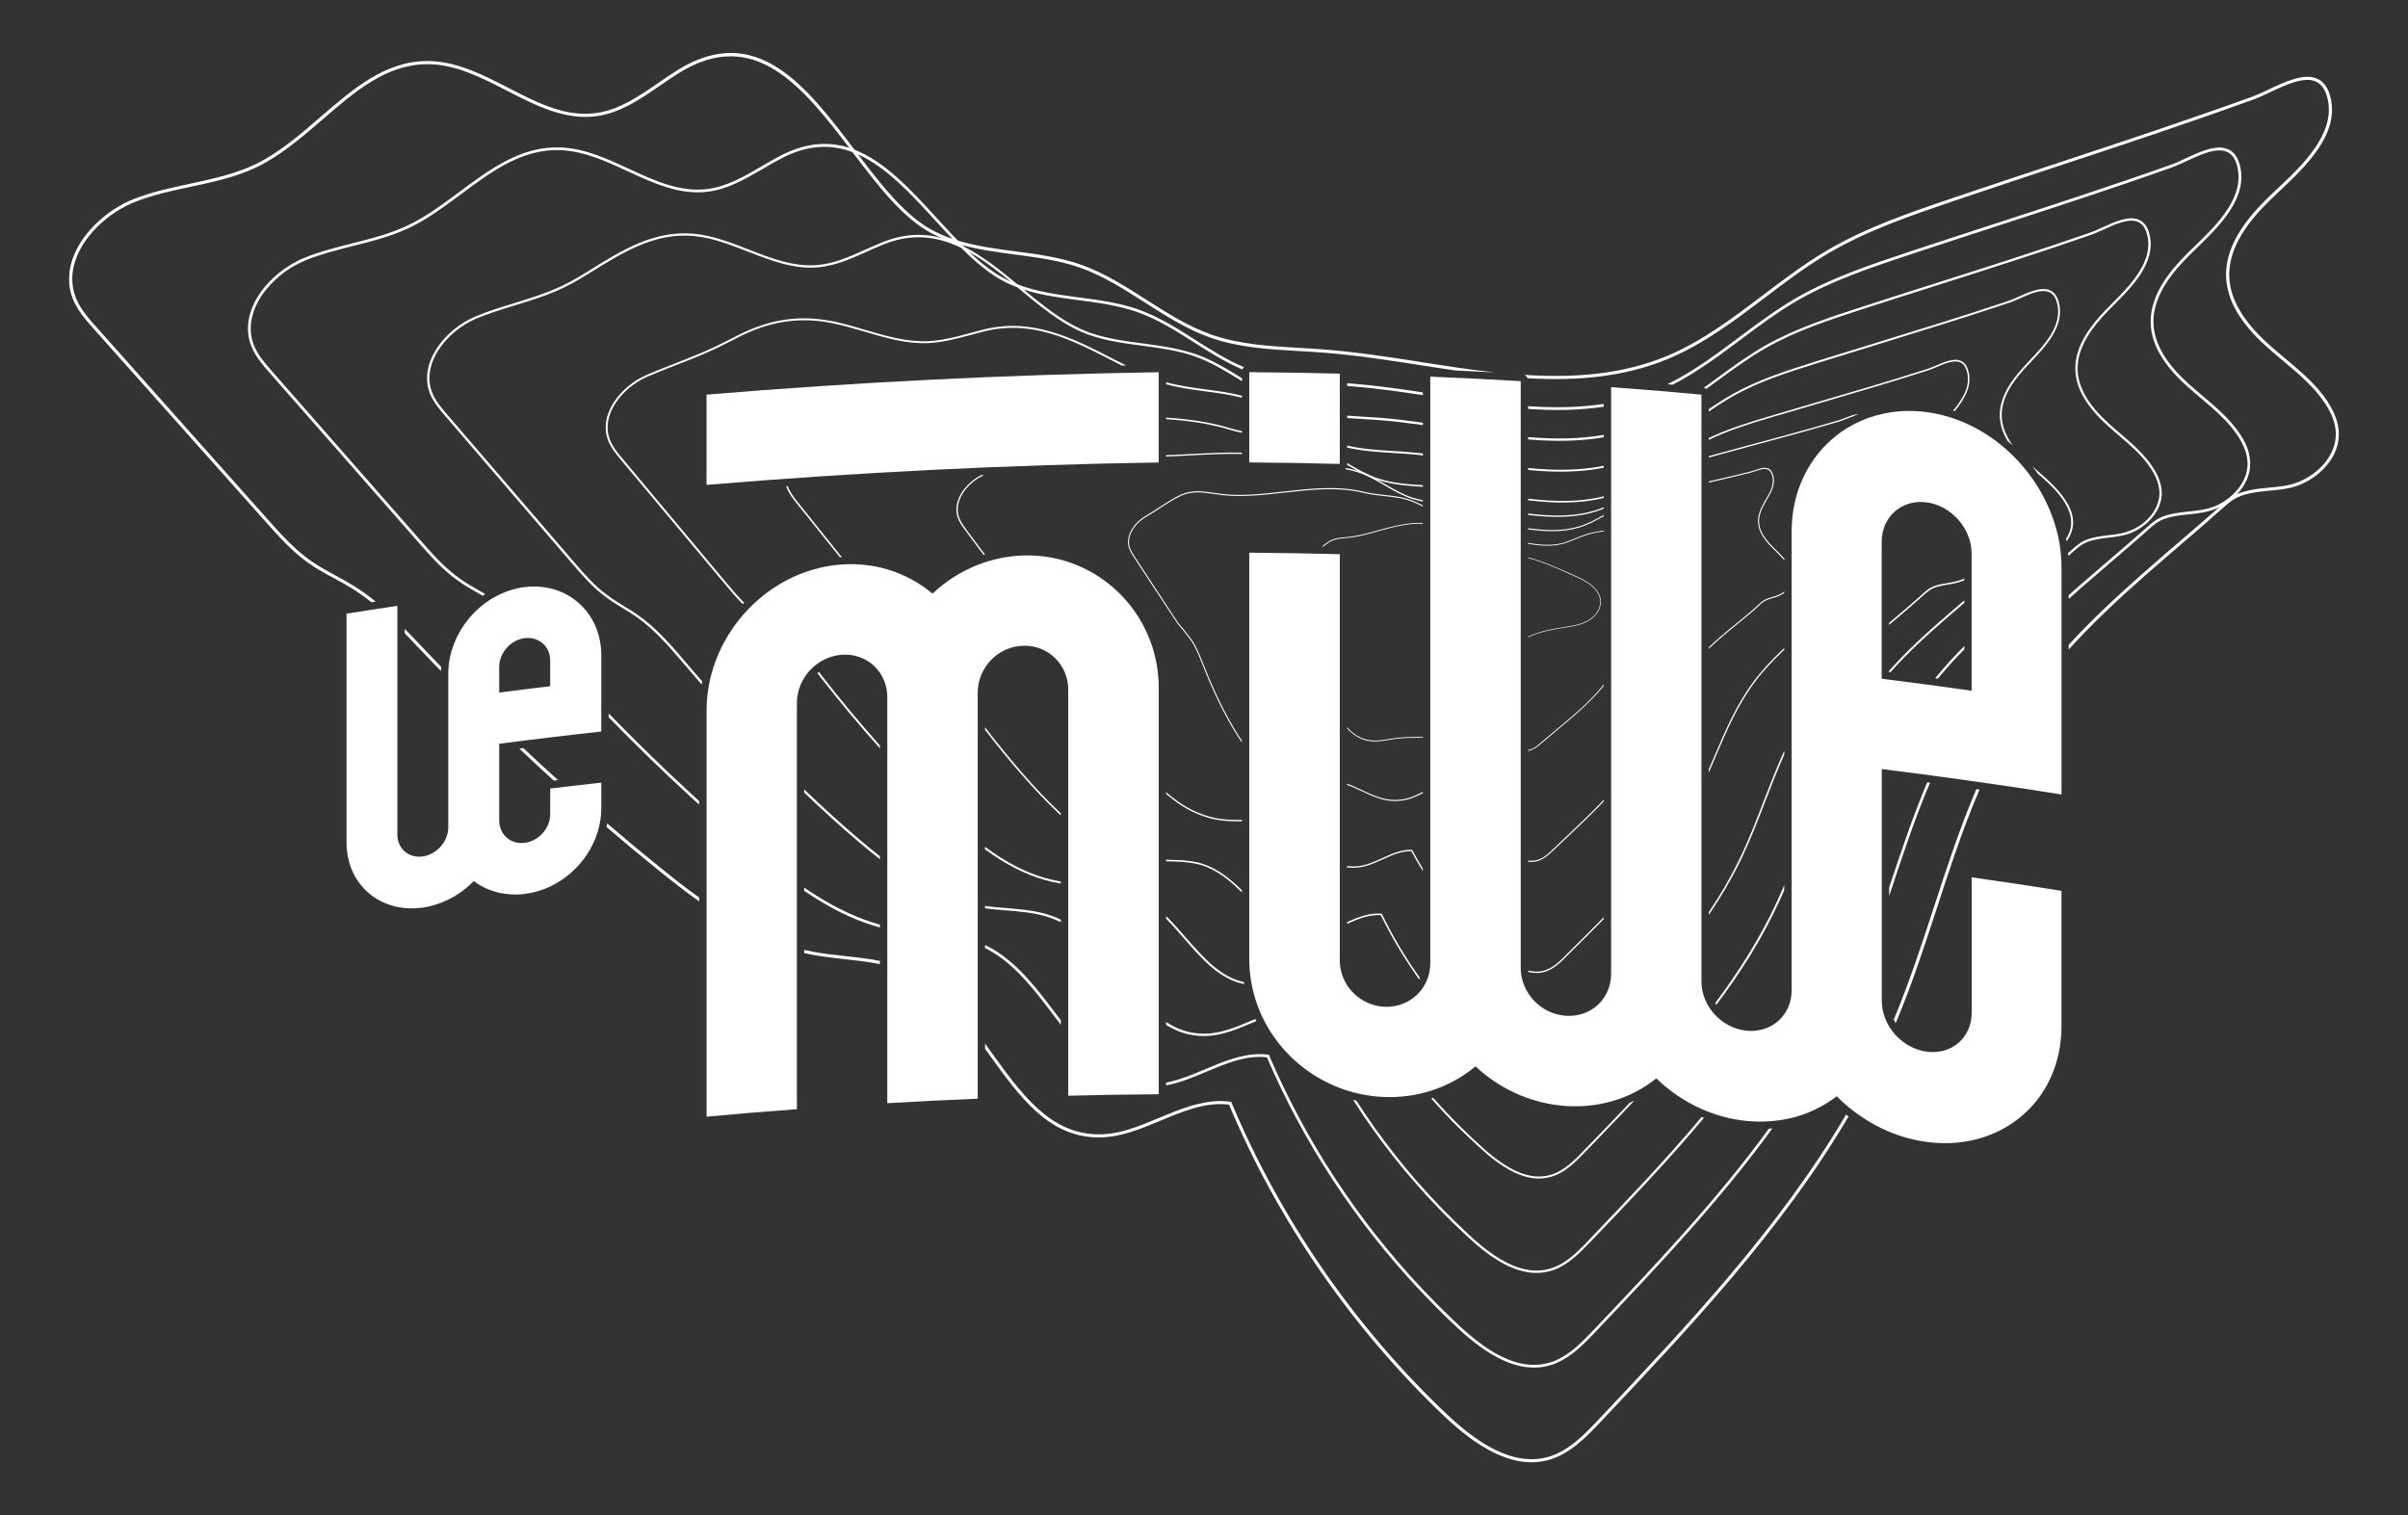 <svg xmlns="http://www.w3.org/2000/svg" id="Calque_1" viewBox="0 0 541.26 340.62"><rect x="0" y="0" width="541.26" height="340.62" fill="#333333" stroke="none"/><defs><style>      .st0 {        fill: #fff;      }    </style></defs><g><path class="st0" d="M95.94,146.56l-.98-1.04c-1.31-1.39-2.63-2.78-3.98-4.15v.98c1.18,1.22,2.32,2.43,3.47,3.65l1,1.04c1.21,1.28,2.43,2.55,3.68,3.82,0-.32.02-.62.06-.92-1.1-1.12-2.17-2.25-3.24-3.38ZM95.94,146.56l-.98-1.04c-1.31-1.39-2.63-2.78-3.98-4.15v.98c1.18,1.22,2.32,2.43,3.47,3.65l1,1.04c1.21,1.28,2.43,2.55,3.68,3.82,0-.32.02-.62.06-.92-1.1-1.12-2.17-2.25-3.24-3.38ZM444.24,177.38c-3.7,8.66-6.65,17.68-9.53,26.51-2.75,8.39-5.58,17.06-9.04,25.32.14.27.29.53.44.78,3.56-8.43,6.46-17.29,9.26-25.89,2.9-8.87,5.85-17.92,9.58-26.61-.23-.03-.47-.08-.71-.11ZM523.19,90.26c-2.53-3.83-6.13-6.82-9.59-9.73-1.19-1-2.44-2.04-3.61-3.08-5.79-5.2-8.7-10.17-8.9-15.19-.29-7.21,5.19-13.41,9.35-17.46.62-.6,1.3-1.25,2.01-1.92,5.64-5.31,13.37-12.58,11.42-20.88-.5-2.14-1.48-3.56-2.9-4.25-2.97-1.43-7.27.6-11.07,2.38-1.25.6-2.46,1.16-3.47,1.54-14.83,5.37-30.08,10.41-44.82,15.28-7.38,2.44-15.01,4.96-22.48,7.5-9.63,3.26-19.58,6.62-28.53,11.89-5.02,2.97-9.78,6.56-14.36,10.05-6.68,5.05-13.61,10.3-21.42,13.58-10.18,4.27-21.08,5.01-32.12,4.3.29.18.51.44.65.75,10.89.63,21.63-.17,31.74-4.41,7.89-3.32,14.85-8.58,21.57-13.67,4.57-3.47,9.31-7.05,14.3-10,8.87-5.22,18.8-8.58,28.39-11.83,7.47-2.53,15.09-5.05,22.46-7.5,14.75-4.87,30.01-9.91,44.85-15.3,1.04-.38,2.25-.95,3.53-1.55,3.65-1.72,7.78-3.67,10.47-2.38,1.24.6,2.05,1.84,2.52,3.79,1.86,7.89-5.7,15.01-11.21,20.2-.72.68-1.4,1.31-2.04,1.93-4.24,4.13-9.85,10.49-9.56,17.97.21,5.23,3.2,10.36,9.14,15.69,1.18,1.06,2.43,2.1,3.62,3.11,3.44,2.87,6.99,5.84,9.46,9.58,1.57,2.34,2.38,4.59,2.44,6.7.15,5.02-3.92,9.07-8.03,10.85-2.31,1-4.56,1.21-6.96,1.42-1.43.14-2.91.27-4.42.59-1.15.26-2.02.51-2.78.86-1.42.65-2.43,1.52-4.04,2.96-.03.02-.05.03-.08.06l-.42.39c-2.79,2.46-5.66,4.92-8.43,7.3-2.61,2.25-5.31,4.57-7.94,6.89-5.72,5.04-11.54,10.39-16.94,16.29v1.04c5.52-6.09,11.51-11.63,17.39-16.82,2.63-2.31,5.33-4.63,7.94-6.88,2.78-2.38,5.66-4.84,8.43-7.32l.44-.38c2.49-2.2,3.42-3.03,6.58-3.71,1.46-.32,2.93-.45,4.33-.59,2.34-.21,4.77-.42,7.18-1.46,4.31-1.87,8.6-6.16,8.43-11.53-.06-2.23-.92-4.6-2.55-7.06ZM414.95,250.55c-14.98,25.5-35.62,47.36-55.71,68.64-2.9,3.08-6.52,6.91-11.09,8.27-6.61,1.95-14.11-1.18-22.93-9.53-20.65-19.58-37.38-43.81-48.4-70.06l-.08-.18-.2-.03c-.74-.09-1.48-.15-2.2-.15-4.72,0-9.28,1.9-13.7,3.74-4.53,1.89-9.2,3.88-14.03,3.74-10.67-.23-17.03-9.07-23.79-18.45-.47-.65-.94-1.3-1.4-1.95v1.19c.29.39.56.77.84,1.16,6.85,9.52,13.32,18.53,24.33,18.74,4.96.11,9.72-1.87,14.32-3.79,5.19-2.16,10.09-4.21,15.34-3.58,11.04,26.27,27.8,50.51,48.47,70.12,7.27,6.88,13.7,10.27,19.51,10.27,1.4,0,2.76-.2,4.1-.59,4.75-1.4,8.43-5.31,11.41-8.45,20.11-21.3,40.75-43.18,55.77-68.69-.2-.14-.38-.29-.57-.44ZM319.33,81.37c-7.18-1.12-14.6-2.26-21.83-2.82-1.81-.14-3.62-.24-5.43-.35-6.64-.38-13.5-.77-19.82-2.99-5.2-1.83-9.97-4.89-14.59-7.83-4.66-2.99-9.49-6.06-14.78-7.92-4.72-1.64-9.78-2.32-14.68-2.96-4.3-.57-8.72-1.15-12.88-2.41-.41-.12-.8-.24-1.19-.38-1.51-.51-2.97-1.13-4.39-1.87-6.11-3.21-11.38-9.91-16.88-17.15-.26-.35-.53-.69-.78-1.04t-.03-.03c-10.79-14.2-21.95-28.86-39.72-17.88-1.48.92-2.96,1.93-4.39,2.93-4.25,2.93-8.66,5.96-13.73,6.71-6.97,1.04-13.28-2.19-19.94-5.63-5.76-2.96-11.72-6.02-18.13-6.03h-.03c-9.49,0-16.6,6.14-24.14,12.64-4.53,3.91-9.2,7.95-14.42,10.5-4.65,2.26-9.82,3.36-14.82,4.44-4.25.91-8.64,1.84-12.75,3.48-5.88,2.37-11.1,7.24-13.28,12.4-1.46,3.48-1.55,7-.26,10.17,1.06,2.56,2.91,4.63,4.69,6.64l38.43,43.13c3.06,3.45,6.25,7.03,10.14,9.7,1.73,1.19,3.61,2.22,5.42,3.18,1.31.72,2.69,1.46,3.97,2.26,1.52.95,2.99,1.99,4.39,3.12.32-.05.63-.11.95-.15-1.58-1.28-3.23-2.49-4.96-3.56-1.31-.81-2.69-1.57-4.01-2.28-1.8-.98-3.65-1.98-5.36-3.15-3.82-2.63-6.97-6.17-10.02-9.59l-38.41-43.13c-1.75-1.95-3.56-3.98-4.57-6.44-1.22-2.99-1.15-6.32.26-9.63,2.1-4.99,7.17-9.72,12.88-12.02,4.04-1.61,8.4-2.55,12.63-3.45,5.05-1.07,10.27-2.19,14.98-4.48,5.31-2.59,10.02-6.67,14.59-10.59,7.42-6.43,14.45-12.48,23.67-12.48h.03c6.25,0,12.13,3.03,17.82,5.96,6.47,3.32,13.17,6.77,20.35,5.69,5.24-.78,9.72-3.86,14.03-6.83,1.42-.98,2.9-1.99,4.38-2.91,16.88-10.42,27.74,3.21,38.17,16.88.2.29.41.56.62.83.03.05.06.08.09.12,5.82,7.66,11.33,14.88,17.85,18.3.71.38,1.43.71,2.17,1.03.02,0,.03.02.03.02,1.15.48,2.32.91,3.53,1.25.08.03.15.06.23.08.3.09.62.18.94.27,3.85,1.04,7.88,1.57,11.8,2.1,4.86.63,9.9,1.3,14.53,2.91,5.24,1.84,10.02,4.9,14.65,7.86,4.65,2.97,9.46,6.05,14.74,7.91,6.41,2.25,13.32,2.64,20,3.02,1.81.11,3.62.21,5.42.35,7.2.56,14.62,1.7,21.78,2.82,2.53.39,5.07.78,7.6,1.16.03.02.05.02.08.02,3.2.14,5.88.27,9.01.44-5.54-.6-11.09-1.46-16.58-2.31ZM189.99,214.92c-2.46-.27-4.99-.54-7.44-1.01-.6-.12-1.19-.24-1.78-.39v.71c.54.14,1.09.26,1.64.36,2.47.48,5.02.75,7.5,1.03,2.61.29,5.27.57,7.86,1.1v-.71c-2.58-.53-5.2-.81-7.78-1.09ZM148.29,194.94c-3.98-3.21-7.92-6.5-11.81-9.84-.03.27-.09.54-.15.8,3.79,3.26,7.63,6.46,11.51,9.58,2.94,2.38,6.05,4.83,9.31,7.15v-.86c-3.11-2.23-6.05-4.56-8.86-6.83ZM117.61,168.16c-.29.03-.59.08-.89.11,2.56,2.44,5.16,4.84,7.77,7.21.33-.05.63-.08.94-.12-2.63-2.37-5.23-4.77-7.81-7.2Z"></path><path class="st0" d="M237.39,227.95c-4.34-5.75-8.84-11.69-14.91-14.98-.36-.18-.71-.36-1.07-.53v.68c.26.12.51.26.77.39,5.96,3.23,10.41,9.11,14.72,14.81.51.68,1.03,1.37,1.54,2.04v-1.01c-.35-.47-.71-.94-1.06-1.4ZM183.34,201.22c-.87-.54-1.73-1.12-2.56-1.69v.74c.74.5,1.48.98,2.23,1.46,5.11,3.23,9.97,5.46,14.77,6.76v-.63c-4.69-1.3-9.44-3.48-14.44-6.64ZM268.73,76.44c-4.12-2.61-8.37-5.31-13.05-6.94-4.24-1.46-8.78-2.07-13.17-2.64-4.65-.62-9.43-1.25-13.82-2.93-.57-.21-1.13-.45-1.69-.71-.2-.09-.38-.18-.57-.27-2.93-1.43-5.69-3.59-8.39-6.16-.48-.44-.95-.91-1.42-1.37l-.32-.32c-.35-.33-.68-.66-1-1.01-1.55-1.6-3.09-3.29-4.68-5.01-5.78-6.32-11.66-12.75-18.57-15.43-.39-.15-.8-.3-1.21-.44-4.72-1.48-9.91-1.19-15.87,2.04-1.3.69-2.61,1.45-3.86,2.19-3.79,2.2-7.69,4.5-12.1,5.05-6.14.77-11.74-1.81-17.65-4.54-3.65-1.69-7.42-3.42-11.31-4.28-1.42-.3-2.76-.48-4.09-.53-8.8-.3-15.63,4.75-22.84,10.11-1.34,1-2.72,2.02-4.12,3-2.63,1.87-4.86,3.24-7.03,4.28-4.03,1.96-8.49,3.09-12.81,4.18-3.59.91-7.29,1.84-10.76,3.26-8.27,3.39-15.03,12.22-11.87,19.94.92,2.26,2.52,4.1,4.07,5.88,11.18,12.73,22.33,25.45,33.48,38.15,2.69,3.05,5.45,6.2,8.84,8.57,1.49,1.09,3.11,2.01,4.68,2.9.3.17.6.35.91.51.18-.14.36-.26.56-.38-.39-.23-.78-.45-1.16-.66-1.55-.89-3.15-1.8-4.63-2.87-3.32-2.34-6.06-5.46-8.72-8.48-11.15-12.7-22.31-25.42-33.48-38.15-1.52-1.73-3.09-3.53-3.98-5.7-3-7.39,3.55-15.87,11.56-19.16,3.41-1.39,7.11-2.32,10.67-3.23,4.35-1.09,8.84-2.22,12.93-4.21,2.2-1.07,4.47-2.44,7.12-4.34,1.39-.98,2.78-2.01,4.12-3,7.14-5.3,13.86-10.3,22.45-10,1.3.06,2.59.23,3.98.53,3.82.84,7.57,2.56,11.19,4.24,5.73,2.64,11.68,5.39,17.98,4.59,4.54-.57,8.49-2.9,12.34-5.13,1.25-.74,2.53-1.49,3.83-2.17,6.14-3.33,11.47-3.42,16.29-1.63.44.15.86.33,1.28.53,6.38,2.84,11.9,8.87,17.33,14.8,1.3,1.42,2.61,2.84,3.94,4.22.3.33.62.66.95.98,0,.02.03.05.08.06.32.35.66.71,1.01,1.04,3.18,3.18,6.5,5.99,10,7.71.81.39,1.64.75,2.49,1.06.48.2.97.36,1.45.53,4,1.27,8.22,1.83,12.34,2.37,4.36.57,8.87,1.18,13.03,2.61,4.62,1.6,8.84,4.28,12.94,6.88,3.45,2.2,7.03,4.47,10.86,6.08.08-.2.2-.38.35-.51-3.83-1.61-7.42-3.88-10.89-6.08ZM433.19,175.86c-3.06,7.24-5.58,14.74-8.04,22.09l-.09.27c-.14.42-.29.84-.42,1.27v1.9c.33-1,.66-1.99,1-2.97l.09-.29c2.47-7.39,4.99-14.92,8.1-22.19-.21-.03-.42-.05-.63-.08ZM505.51,101.84c-.35-1.33-1-2.72-1.92-4.13-2.25-3.42-5.42-6.11-8.49-8.7-1.04-.87-2.11-1.8-3.14-2.72-5.07-4.57-7.65-8.93-7.89-13.32-.02-.29-.03-.56-.03-.83.06-6.02,4.56-11.24,7.95-14.63l.47-.47c.44-.42.89-.87,1.37-1.33,4.83-4.69,11.45-11.09,9.69-18.38-.45-1.87-1.33-3.12-2.58-3.73-2.63-1.27-6.4.5-9.73,2.04-1.12.53-2.17,1.03-3.08,1.34-13.16,4.68-26.7,9.08-39.8,13.34-6.4,2.08-13.03,4.24-19.54,6.4-8.49,2.84-17.26,5.75-25.15,10.33-4.44,2.58-8.63,5.7-12.69,8.74-5.1,3.82-10.35,7.74-16.14,10.58.38.03.77.06,1.16.11,5.49-2.82,10.49-6.55,15.34-10.18,4.04-3.03,8.22-6.14,12.63-8.7,7.83-4.54,16.58-7.45,25.04-10.27,6.5-2.16,13.13-4.31,19.54-6.4,13.1-4.25,26.64-8.66,39.81-13.35.92-.33,1.99-.83,3.12-1.36,3.21-1.49,6.85-3.18,9.22-2.04,1.09.53,1.83,1.6,2.23,3.32,1.69,6.94-4.78,13.2-9.5,17.77-.48.47-.95.92-1.39,1.34l-.47.47c-3.45,3.47-8.07,8.81-8.12,15.06,0,.29,0,.59.02.88.26,4.57,2.91,9.07,8.1,13.74,1.03.94,2.11,1.86,3.15,2.73,3.03,2.56,6.19,5.22,8.37,8.57.89,1.36,1.51,2.69,1.84,3.95.18.68.27,1.34.3,1.99.12,4.47-3.47,8.07-7.06,9.67-2.05.89-4.04,1.1-6.16,1.31-1.25.14-2.55.27-3.86.56-2.94.66-3.86,1.48-6.08,3.45l-.39.35c-2.64,2.34-5.34,4.66-7.97,6.91-2.2,1.89-4.39,3.76-6.56,5.66-.71.62-1.42,1.25-2.13,1.89v.83c.84-.75,1.69-1.51,2.53-2.25,2.17-1.9,4.36-3.79,6.55-5.66,2.63-2.25,5.34-4.59,7.98-6.91l.39-.36c2.2-1.95,3.02-2.69,5.81-3.3,1.27-.29,2.55-.42,3.8-.54,2.05-.21,4.19-.44,6.32-1.37.14-.06.29-.14.42-.2,1.45-.71,2.87-1.72,4.04-2.96,1.8-1.9,3.03-4.34,2.96-7.09-.02-.69-.12-1.42-.32-2.13ZM397.58,253.74c-11.74,16.11-25.65,30.78-39.27,45.12-.47.48-.94.97-1.4,1.45-2.38,2.44-5.04,4.86-8.3,5.91-.74.24-1.52.41-2.29.5-5.25.66-11.13-2.08-17.95-8.37-.65-.59-1.28-1.19-1.92-1.8-2.31-2.22-4.6-4.53-6.82-6.88-14.5-15.43-26.05-33.07-34.35-52.4l-.08-.17-.17-.02c-.62-.09-1.24-.12-1.84-.12-4.21,0-8.25,1.7-12.19,3.35-2.88,1.22-5.85,2.47-8.89,3.05v.62c3.12-.56,6.17-1.86,9.13-3.09,4.57-1.93,8.9-3.74,13.53-3.21,8.31,19.33,19.9,36.96,34.41,52.41,2.22,2.35,4.51,4.68,6.83,6.89.63.6,1.28,1.22,1.93,1.81,6.28,5.79,11.81,8.63,16.84,8.63.54,0,1.07-.03,1.6-.09.81-.11,1.63-.29,2.41-.54,3.36-1.09,6.09-3.55,8.54-6.05.48-.48.95-.98,1.4-1.46,13.76-14.5,27.82-29.3,39.65-45.62-.27.03-.54.06-.81.08ZM343.48,91.3v.62c5.73.39,11.44.35,17-.5v-.63c-5.55.86-11.25.91-17,.51ZM303.88,86.24c-.35-.03-.71-.06-1.07-.08v.6c.35.03.68.05,1.03.08,5.28.41,10.68,1.18,15.99,1.99v-.62c-5.3-.8-10.68-1.57-15.95-1.98ZM154.96,178.06c-6.16-5.67-12.24-11.6-18.15-17.7v.87c5.78,5.94,11.71,11.72,17.74,17.27.86.8,1.73,1.58,2.59,2.37v-.81c-.72-.66-1.46-1.34-2.19-2.01Z"></path><path class="st0" d="M268.47,79.53c-3.76-1.28-7.78-1.81-11.68-2.34-4.62-.6-9.4-1.24-13.67-3.14-4.53-2.01-8.86-5.51-13.03-8.96-.48-.17-.97-.33-1.45-.53.18.15.38.32.56.47,4.39,3.62,8.92,7.38,13.71,9.5,4.34,1.92,9.16,2.56,13.8,3.18,3.88.51,7.88,1.04,11.59,2.31,3.86,1.33,7.42,3.52,10.85,5.67v-.63c-3.36-2.11-6.88-4.22-10.68-5.54ZM268.47,79.53c-3.76-1.28-7.78-1.81-11.68-2.34-4.62-.6-9.4-1.24-13.67-3.14-4.53-2.01-8.86-5.51-13.03-8.96-.48-.17-.97-.33-1.45-.53.18.15.38.32.56.47,4.39,3.62,8.92,7.38,13.71,9.5,4.34,1.92,9.16,2.56,13.8,3.18,3.88.51,7.88,1.04,11.59,2.31,3.86,1.33,7.42,3.52,10.85,5.67v-.63c-3.36-2.11-6.88-4.22-10.68-5.54ZM238.37,206.7c-.65-.32-1.31-.6-1.99-.83-.53-.2-1.07-.36-1.63-.51-2.78-.75-5.73-1-8.6-1.24-1.55-.12-3.17-.26-4.74-.47v.54c1.55.21,3.15.33,4.71.45,2.84.24,5.76.47,8.48,1.21.56.15,1.1.32,1.6.5.66.24,1.31.51,1.95.81.11.05.21.11.3.15v-.57s-.05-.03-.08-.05ZM193.3,188.82c-4.06-3.45-8.16-7.17-12.52-11.35v.72c4.24,4.04,8.22,7.66,12.17,11.01,1.4,1.19,3.03,2.55,4.83,3.95v-.68c-1.66-1.28-3.17-2.55-4.48-3.67ZM268.47,79.53c-3.76-1.28-7.78-1.81-11.68-2.34-4.62-.6-9.4-1.24-13.67-3.14-4.53-2.01-8.86-5.51-13.03-8.96-.18-.17-.38-.32-.56-.47-.29-.23-.56-.47-.84-.69-3.86-3.21-7.81-6.38-12.07-8.51-.41-.21-.83-.41-1.25-.59-.11-.05-.2-.09-.3-.14-1.13-.48-2.28-.89-3.45-1.19,0,0-.02-.02-.03-.02-4.24-1.12-8.83-.97-13.94,1.28-1.1.45-2.22.95-3.29,1.43-3.32,1.49-6.74,3.03-10.49,3.38-5.37.5-10.55-1.51-15.55-3.47-2.94-1.15-5.99-2.34-9.08-3.03-1.21-.27-2.32-.45-3.42-.54-8.86-.72-15.89,3.64-23.32,8.25-1.61,1.03-3.76,2.32-6.03,3.42-3.47,1.66-7.23,2.82-10.86,3.94-2.9.89-5.91,1.81-8.72,2.99-7.09,2.99-12.9,10.67-10.24,17.33.78,1.98,2.22,3.64,3.48,5.11,9.53,11.09,19.05,22.16,28.54,33.19,2.28,2.64,4.63,5.37,7.51,7.44,1.27.97,2.63,1.8,3.94,2.59.95.59,1.95,1.19,2.88,1.84,4.22,2.94,7.68,7.02,11.03,10.95l.68.8c1,1.18,1.99,2.32,2.99,3.48.03-.23.08-.45.14-.68-.92-1.04-1.81-2.1-2.72-3.15l-.68-.8c-3.36-3.97-6.85-8.06-11.15-11.04-.94-.65-1.93-1.25-2.9-1.84-1.3-.8-2.66-1.63-3.89-2.58-2.84-2.04-5.17-4.74-7.42-7.36-9.5-11.03-19.02-22.09-28.54-33.19-1.3-1.51-2.66-3.06-3.39-4.95-2.55-6.4,3.09-13.77,9.94-16.67,2.79-1.16,5.79-2.08,8.69-2.97,3.65-1.12,7.42-2.28,10.92-3.97,2.29-1.1,4.45-2.41,6.08-3.44,7.36-4.57,14.32-8.9,23.01-8.18,1.07.09,2.17.26,3.35.53,3.06.68,6.08,1.87,9.01,3,5.07,1.99,10.3,4.03,15.8,3.52,3.83-.36,7.3-1.92,10.67-3.42,1.06-.48,2.17-.98,3.27-1.43,6.91-3.03,12.85-2.13,18.3.54.63.3,1.27.63,1.89,1,3.11,1.77,6.06,4.06,8.96,6.43.54.44,1.1.89,1.64,1.34.18.15.38.32.56.47,4.39,3.62,8.92,7.38,13.71,9.5,4.34,1.92,9.16,2.56,13.8,3.18,3.88.51,7.88,1.04,11.59,2.31,3.86,1.33,7.42,3.52,10.85,5.67v-.63c-3.36-2.11-6.88-4.22-10.68-5.54ZM310.28,93.92c-1.39-.11-2.79-.2-4.19-.27-1.09-.06-2.17-.14-3.27-.21v.53c1.09.09,2.17.15,3.24.21,1.4.08,2.79.17,4.18.27,3.17.26,6.4.65,9.59,1.1v-.53c-3.2-.45-6.4-.84-9.55-1.1ZM434.98,152.46c.2.03.39.05.59.09,1.9-2.29,3.89-4.5,5.96-6.59v-.74c-2.29,2.29-4.48,4.71-6.55,7.24ZM485.64,108.78c-.3-1.16-.86-2.38-1.66-3.62-1.93-3.02-4.71-5.4-7.38-7.69-.89-.75-1.8-1.52-2.66-2.32-4.34-3.95-6.61-7.71-6.91-11.47-.02-.24-.03-.48-.03-.72-.09-5.22,3.68-9.78,6.52-12.75l.39-.41c.41-.41.83-.84,1.27-1.28,4.03-4.04,9.55-9.58,7.97-15.86-.41-1.6-1.16-2.69-2.25-3.2-2.28-1.1-5.54.39-8.4,1.7-.97.44-1.89.86-2.67,1.13-11.48,4-23.31,7.75-34.73,11.38-5.46,1.73-11.1,3.53-16.64,5.33-7.35,2.38-14.94,4.86-21.78,8.75-3.85,2.2-7.48,4.87-11,7.45-.89.65-1.78,1.3-2.69,1.95.18.06.35.15.5.29.84-.6,1.66-1.21,2.49-1.81,3.52-2.58,7.14-5.23,10.95-7.41,6.8-3.88,14.38-6.34,21.69-8.72,5.54-1.8,11.18-3.59,16.63-5.31,11.44-3.64,23.26-7.39,34.74-11.39.81-.29,1.73-.71,2.73-1.15,2.76-1.27,5.9-2.7,7.95-1.72.95.45,1.6,1.39,1.96,2.87,1.52,5.97-3.88,11.39-7.81,15.34-.45.45-.87.87-1.28,1.3l-.39.41c-2.9,3.03-6.76,7.71-6.67,13.13.02.26.02.5.05.75.3,3.89,2.63,7.77,7.06,11.81.87.8,1.78,1.58,2.67,2.34,2.66,2.26,5.39,4.62,7.29,7.57.77,1.19,1.3,2.35,1.58,3.45.15.59.24,1.18.26,1.73.11,3.88-2.99,7.05-6.09,8.46-1.77.81-3.5,1.01-5.34,1.22-1.07.14-2.19.26-3.32.53-2.53.59-3.39,1.36-5.27,3.03l-.35.32c-.06.05-.11.09-.17.14.03.21.06.42.06.65.15-.12.3-.26.45-.39l.35-.32c1.87-1.66,2.64-2.35,5.04-2.91,1.1-.26,2.2-.39,3.26-.51,1.8-.21,3.65-.42,5.49-1.27,3.27-1.49,6.52-4.84,6.41-8.96-.02-.6-.11-1.22-.27-1.84ZM382.48,251.09c-7.97,9.52-16.6,18.53-25.1,27.41-.39.42-.8.84-1.21,1.27-1.93,1.98-4.24,4.16-7.09,5.2-.63.23-1.3.39-1.95.51-4.56.75-9.67-1.45-15.61-6.71-.57-.5-1.13-1.01-1.67-1.52-2.02-1.89-4.03-3.85-5.96-5.84-7.17-7.42-13.53-15.45-19.01-24-.24-.05-.5-.11-.74-.17,5.57,8.75,12.04,16.96,19.37,24.53,1.93,2.01,3.94,3.97,5.97,5.85.56.51,1.12,1.03,1.69,1.54,5.28,4.69,9.94,6.98,14.18,6.98.63,0,1.25-.05,1.86-.15.69-.12,1.39-.29,2.05-.53,2.96-1.07,5.31-3.32,7.29-5.34.41-.42.81-.84,1.21-1.25,8.55-8.93,17.24-18,25.24-27.58-.17-.06-.35-.14-.51-.21ZM343.48,98.25v.53c5.75.47,11.45.47,17-.48v-.54c-5.54.97-11.25.97-17,.5ZM282.17,229.07c-.27.11-.53.23-.8.33-3.42,1.46-6.95,2.96-10.61,2.97h-.11c-3.27,0-6.05-1-8.54-2.63v.65c2.49,1.55,5.28,2.5,8.54,2.5h.12c3.74-.02,7.33-1.54,10.8-3.02.27-.12.56-.24.83-.35-.09-.15-.17-.32-.24-.47ZM268.47,79.53c-3.76-1.28-7.78-1.81-11.68-2.34-4.62-.6-9.4-1.24-13.67-3.14-4.53-2.01-8.86-5.51-13.03-8.96-.48-.17-.97-.33-1.45-.53.18.15.38.32.56.47,4.39,3.62,8.92,7.38,13.71,9.5,4.34,1.92,9.16,2.56,13.8,3.18,3.88.51,7.88,1.04,11.59,2.31,3.86,1.33,7.42,3.52,10.85,5.67v-.63c-3.36-2.11-6.88-4.22-10.68-5.54Z"></path><path class="st0" d="M238.27,198.13c-4.44-.75-8.78-2.49-13.28-5.31-1.16-.74-2.35-1.54-3.58-2.46v.56c1.15.84,2.25,1.6,3.33,2.28,4.56,2.85,8.95,4.6,13.44,5.37.09.02.17.03.26.03v-.44c-.06-.02-.12-.02-.18-.03ZM238.27,198.13c-4.44-.75-8.78-2.49-13.28-5.31-1.16-.74-2.35-1.54-3.58-2.46v.56c1.15.84,2.25,1.6,3.33,2.28,4.56,2.85,8.95,4.6,13.44,5.37.09.02.17.03.26.03v-.44c-.06-.02-.12-.02-.18-.03ZM238.27,198.13c-4.44-.75-8.78-2.49-13.28-5.31-1.16-.74-2.35-1.54-3.58-2.46v.56c1.15.84,2.25,1.6,3.33,2.28,4.56,2.85,8.95,4.6,13.44,5.37.09.02.17.03.26.03v-.44c-.06-.02-.12-.02-.18-.03ZM184.67,151.81l-.53-.68s-.05-.06-.08-.09c-.11.09-.23.18-.33.29.02.03.05.05.06.08l.53.68c4.44,5.7,8.89,11.03,13.46,16.13v-.65c-4.44-4.98-8.78-10.18-13.11-15.75ZM270.99,87.53c-2.94-.39-5.97-.8-8.87-1.61v.45c2.88.81,5.88,1.21,8.81,1.6,2.73.36,5.52.74,8.22,1.43v-.45c-2.69-.69-5.46-1.06-8.16-1.42ZM316.66,101.62c-1.18-.11-2.37-.18-3.56-.24-3.42-.21-6.94-.42-10.29-1.22v.45c3.35.77,6.85,1,10.26,1.21,1.19.06,2.37.14,3.56.24,1.06.08,2.13.18,3.2.32v-.45c-1.06-.12-2.11-.21-3.17-.3ZM399.36,202.8c-3.74,8.04-8.48,15.55-13.82,22.68.08.14.17.27.26.39,5.4-7.2,10.2-14.75,13.97-22.89.44-.95.87-1.92,1.28-2.88v-1.13c-.54,1.28-1.1,2.56-1.69,3.83ZM441.42,135.06c-1.31,1.12-2.61,2.22-3.89,3.33-4.38,3.79-8.87,7.86-12.9,12.39v.33c.09.02.18.02.26.03,4.03-4.54,8.52-8.61,12.93-12.42,1.22-1.07,2.47-2.13,3.71-3.2v-.56s-.08.06-.11.09ZM465.77,115.72c-.24-1-.71-2.05-1.39-3.11-1.64-2.61-4-4.68-6.29-6.67-.42-.38-.88-.77-1.31-1.16.45.56.87,1.12,1.28,1.7,2.19,1.9,4.41,3.89,5.96,6.35.63,1.03,1.09,2.04,1.33,2.99.12.5.2.98.2,1.45.05,1.4-.41,2.72-1.15,3.83.05.2.09.41.12.6.92-1.27,1.51-2.79,1.46-4.44,0-.51-.08-1.03-.21-1.55ZM462.8,67.99c-.36-1.34-1.01-2.25-1.93-2.69-1.92-.92-4.66.3-7.08,1.37-.81.38-1.6.72-2.26.95-9.84,3.3-19.96,6.41-29.77,9.43-4.47,1.37-9.08,2.79-13.62,4.21-6.22,1.96-12.64,3.98-18.44,7.2-1.92,1.07-3.79,2.28-5.61,3.53v.53c1.89-1.3,3.83-2.56,5.82-3.68,5.76-3.18,12.16-5.2,18.36-7.15,4.53-1.42,9.16-2.84,13.62-4.21,9.79-3.02,19.93-6.14,29.77-9.44.69-.23,1.48-.57,2.31-.95,2.32-1.04,4.96-2.22,6.71-1.39.8.39,1.36,1.18,1.69,2.41,1.33,5.02-2.82,9.4-6.16,12.91-.39.44-.78.84-1.15,1.24l-.32.36c-2.55,2.82-5.45,6.65-5.22,11.19.01.21.03.42.06.62.17,1.55.71,3.09,1.63,4.66.42.35.84.71,1.25,1.09-1.43-1.96-2.23-3.88-2.46-5.79-.02-.2-.03-.39-.05-.6-.23-4.38,2.61-8.12,5.1-10.88l.33-.36c.35-.38.74-.8,1.15-1.22,3.23-3.41,7.65-8.07,6.25-13.34ZM366.31,247.9c-3.26,3.47-6.56,6.88-9.85,10.27-.35.35-.68.71-1.03,1.06-1.73,1.77-3.61,3.56-5.87,4.51-.53.23-1.07.39-1.61.51-3.86.86-8.21-.78-13.28-5.05-.48-.41-.97-.81-1.43-1.24-1.73-1.55-3.44-3.17-5.08-4.8-2.08-2.07-4.09-4.19-6.02-6.38-.05.02-.11.03-.15.05-.11.03-.2.06-.3.09,1.98,2.25,4.03,4.44,6.16,6.56,1.66,1.63,3.36,3.24,5.11,4.8.47.42.95.84,1.43,1.27,4.28,3.59,8.07,5.37,11.53,5.37.72,0,1.43-.08,2.13-.24.57-.12,1.13-.3,1.69-.53,2.34-.98,4.25-2.82,6.02-4.62.33-.35.68-.69,1.01-1.06,3.53-3.65,7.08-7.32,10.58-11.04-.33.17-.68.32-1.03.47ZM343.48,105.21v.44c5.76.54,11.48.6,17-.51v-.44c-5.51,1.13-11.24,1.07-17,.51ZM279.58,220.76c-5.31-1.16-9.07-5.48-13.03-10-1.43-1.64-2.87-3.3-4.42-4.83v.62c1.42,1.43,2.76,2.97,4.09,4.5,4.06,4.65,7.92,9.07,13.46,10.18-.05-.15-.06-.32-.09-.47ZM249.85,80.48c-8.99-4.6-18.27-9.35-29.54-6.2-.87.23-1.73.45-2.61.69-2.88.77-5.87,1.57-9.01,1.72-4.83.24-9.58-1.18-14.17-2.52-1.99-.6-4.07-1.21-6.13-1.69-1-.23-1.9-.39-2.75-.53-6.82-1.06-13.08.03-19.72,3.39-.44.23-.89.45-1.34.69-1.21.6-2.44,1.24-3.7,1.84-2.97,1.42-6.14,2.66-9.2,3.85-2.13.83-4.33,1.69-6.38,2.58-5.88,2.58-10.85,8.93-8.6,14.74.65,1.66,1.84,3.09,2.88,4.34,8.34,9.99,16.07,19.22,23.61,28.21,1.19,1.42,2.41,2.87,3.76,4.19.11-.11.2-.21.3-.32-1.33-1.31-2.53-2.75-3.73-4.16-7.54-8.99-15.25-18.22-23.6-28.21-1.09-1.28-2.19-2.63-2.82-4.22-2.14-5.55,2.67-11.68,8.36-14.17,2.05-.89,4.25-1.75,6.37-2.58,3.08-1.19,6.25-2.43,9.25-3.86,1.25-.6,2.49-1.24,3.7-1.84.45-.24.91-.47,1.34-.69,6.56-3.32,12.73-4.39,19.46-3.35.83.12,1.72.3,2.7.53,2.05.47,4.12,1.07,6.11,1.66,4.62,1.37,9.4,2.78,14.32,2.55,3.17-.15,6.19-.95,9.1-1.73.86-.24,1.72-.47,2.59-.68,11.12-3.12,20.32,1.58,29.22,6.16.84.42,1.69.86,2.55,1.3.32-.02.63-.03.95-.02-1.1-.56-2.2-1.12-3.29-1.67ZM238.27,198.13c-4.44-.75-8.78-2.49-13.28-5.31-1.16-.74-2.35-1.54-3.58-2.46v.56c1.15.84,2.25,1.6,3.33,2.28,4.56,2.85,8.95,4.6,13.44,5.37.09.02.17.03.26.03v-.44c-.06-.02-.12-.02-.18-.03Z"></path><path class="st0" d="M238.3,182.68c-2.7-2.52-5.48-5.43-8.49-8.9-2.85-3.27-5.64-6.7-8.39-10.3v.6c2.67,3.47,5.37,6.77,8.13,9.94,3.02,3.47,5.81,6.4,8.51,8.92.14.12.27.24.39.36v-.48s-.11-.09-.15-.14ZM179.39,112.98c-.81-1.03-1.73-2.17-2.23-3.48-.03-.08-.06-.15-.08-.23-.12,0-.24,0-.35.03.03.11.06.21.11.32.5,1.37,1.45,2.53,2.28,3.58,3.35,4.18,6.56,8.19,9.67,12.07.12-.02.26-.02.38-.03h.05c-3.15-3.94-6.41-8-9.82-12.25ZM276.51,96.25c-4.65-1.4-9.49-2.08-14.39-2.37v.35c4.87.3,9.69.97,14.3,2.37.89.27,1.81.5,2.73.68v-.36c-.89-.18-1.77-.41-2.64-.66ZM309.7,107.53c-2.43-.83-4.71-2.13-6.89-3.44v.2c0,.08,0,.14-.02.21.75.45,1.52.89,2.29,1.31,1.45.8,2.94,1.51,4.5,2.04.03.02.08.03.11.03,3.26,1.09,6.76,1.33,10.14,1.55v-.36c-3.38-.21-6.89-.45-10.12-1.54ZM270.18,194.14c-.81-.26-1.69-.44-2.69-.57-1.61-.23-3.33-.27-4.99-.3-.12,0-.26,0-.38-.02v.35c.12.02.24.02.36.02,1.66.03,3.36.08,4.96.3.97.14,1.83.32,2.63.56,3.61,1.12,6.44,3.52,9.07,6.11v-.48c-2.6-2.53-5.4-4.87-8.96-5.96ZM310.65,205.49l-.05-.09-.11-.02c-.24-.02-.5-.03-.74-.03-2.38,0-4.71.92-6.95,1.92v.38c2.55-1.12,4.98-2.1,7.57-1.92,2.46,5.04,5.33,9.85,8.61,14.42.08-.12.14-.24.17-.36-3.24-4.53-6.09-9.31-8.51-14.3ZM396.45,180.02c-1.7,4.45-3.48,9.07-5.64,13.47-1.95,4-4.21,7.85-6.71,11.54v.62c2.63-3.85,4.99-7.85,7.03-12.01,2.16-4.42,3.94-9.04,5.66-13.5,1.34-3.48,2.72-7.05,4.27-10.52v-.86c-1.69,3.71-3.15,7.51-4.6,11.25ZM437.83,131.05c-.72.12-1.46.24-2.22.44-1.72.47-2.32,1.01-3.64,2.2l-.27.24c-2.1,1.89-4.3,3.74-6.43,5.54-.21.18-.44.36-.65.56v.44c.29-.24.59-.5.87-.74,2.13-1.8,4.33-3.65,6.43-5.54l.27-.24c1.31-1.18,1.86-1.67,3.5-2.11.74-.21,1.48-.33,2.19-.44,1.19-.2,2.41-.41,3.64-.98v-.38c-1.22.59-2.43.8-3.7,1.01ZM442.43,83.32c-.3-1.07-.84-1.8-1.6-2.16-1.57-.75-3.79.2-5.73,1.04-.68.29-1.31.56-1.87.74-8.21,2.63-16.69,5.1-24.88,7.5-3.52,1.04-7.03,2.07-10.55,3.11-4.6,1.39-9.34,2.81-13.71,4.93v.41c4.39-2.17,9.19-3.61,13.82-5.01,3.52-1.04,7.03-2.07,10.53-3.09,8.21-2.4,16.67-4.89,24.89-7.51.57-.18,1.22-.45,1.9-.75,1.89-.8,4.01-1.72,5.45-1.04.68.32,1.13.95,1.42,1.95.95,3.33-.98,6.32-3.09,8.87.12.03.24.08.36.11,2.08-2.53,4.04-5.66,3.06-9.08ZM343.48,112.1v.36c5.76.68,11.53.83,17-.53v-.36c-5.46,1.37-11.22,1.21-17,.53Z"></path><path class="st0" d="M279.12,184.34c-1.58-.02-3.23-.03-4.81-.26-3.32-.48-6.53-1.8-9.55-3.92-.87-.6-1.75-1.3-2.64-2.08v.38c.83.72,1.66,1.37,2.47,1.95,3.05,2.16,6.31,3.5,9.67,3.98,1.61.23,3.26.24,4.86.26h.02v-.3h-.02ZM317.47,191.13l-.05-.08h-.08c-.12-.02-.24-.02-.36-.02-2.16,0-4.22.94-6.22,1.84-1.75.8-3.56,1.63-5.42,1.83-.91.09-1.75.08-2.55-.03v.32c.81.09,1.67.11,2.58,0,1.9-.2,3.73-1.03,5.51-1.84,2.14-.97,4.19-1.89,6.35-1.81.8,1.51,1.66,2.99,2.58,4.44v-.57c-.83-1.33-1.61-2.69-2.35-4.07ZM279.12,184.34c-1.58-.02-3.23-.03-4.81-.26-3.32-.48-6.53-1.8-9.55-3.92-.87-.6-1.75-1.3-2.64-2.08v.38c.83.72,1.66,1.37,2.47,1.95,3.05,2.16,6.31,3.5,9.67,3.98,1.61.23,3.26.24,4.86.26h.02v-.3h-.02ZM317.47,191.13l-.05-.08h-.08c-.12-.02-.24-.02-.36-.02-2.16,0-4.22.94-6.22,1.84-1.75.8-3.56,1.63-5.42,1.83-.91.09-1.75.08-2.55-.03v.32c.81.09,1.67.11,2.58,0,1.9-.2,3.73-1.03,5.51-1.84,2.14-.97,4.19-1.89,6.35-1.81.8,1.51,1.66,2.99,2.58,4.44v-.57c-.83-1.33-1.61-2.69-2.35-4.07ZM217.19,119c-.63-.84-1.28-1.72-1.63-2.76-1.22-3.53,1.66-7.45,5.16-9.2.18-.09.32-.18.5-.27-.21,0-.41,0-.62.02-.02,0-.05,0-.06.02-3.62,1.86-6.55,5.87-5.27,9.55.38,1.07,1.07,2.01,1.67,2.82,1.4,1.87,2.79,3.74,4.16,5.58.11-.05.2-.08.3-.11-1.4-1.86-2.81-3.74-4.22-5.64ZM267.42,102.07c-1.75.09-3.52.2-5.3.26v.3c1.78-.06,3.56-.17,5.31-.26,3.88-.2,7.81-.41,11.72-.33v-.3c-3.91-.08-7.86.14-11.74.33ZM317.43,111.83c-2.13-.69-4.09-1.84-5.99-2.94-.57-.33-1.16-.68-1.75-1.01-1.42-.78-2.88-1.51-4.42-2.01-.06-.02-.12-.03-.18-.06-.84-.24-1.69-.45-2.55-.62-.06.09-.12.18-.2.26.97.2,1.9.41,2.84.71,2.16.69,4.16,1.86,6.11,2.99,1.92,1.12,3.89,2.26,6.05,2.97.81.27,1.64.47,2.49.62v-.3c-.81-.15-1.61-.35-2.4-.6ZM353.41,213.27l-1.52,1.52c-1.3,1.28-2.78,2.75-4.63,3.33-1.27.41-2.53.36-3.74.05,0,.11.02.21.03.32.59.15,1.19.23,1.81.23.66,0,1.33-.09,1.99-.3,1.92-.6,3.42-2.1,4.75-3.41l1.52-1.52c2.29-2.26,4.6-4.56,6.86-6.88v-.42c-2.34,2.4-4.72,4.75-7.08,7.09ZM394.13,153.26c-3.92,5.25-6.44,11.22-8.89,17-.38.89-.75,1.78-1.15,2.67v.74c.48-1.1.95-2.2,1.42-3.29,2.44-5.76,4.96-11.72,8.86-16.96,1.93-2.59,4.15-4.96,6.68-7.35v-.39c-2.64,2.46-4.92,4.89-6.92,7.57ZM414.74,93.95c-.53.21-1.03.41-1.46.53-6.64,1.96-13.5,3.8-20.16,5.6-2.43.66-4.86,1.31-7.29,1.98l-.06.02c-.56.15-1.12.3-1.67.47v.3c.57-.17,1.16-.32,1.75-.48l.06-.02c2.43-.66,4.87-1.31,7.3-1.98,6.64-1.8,13.5-3.64,20.16-5.6.45-.12.95-.33,1.48-.54.56-.23,1.16-.47,1.73-.65.39-.2.8-.38,1.21-.54-.98.08-2.07.53-3.05.92ZM359.35,114.46c-5.02,1.78-10.44,1.64-15.87.97v.32c5.45.66,10.89.78,15.96-1.01.35-.12.69-.26,1.04-.41v-.3c-.38.15-.75.3-1.13.44ZM279.12,184.34c-1.58-.02-3.23-.03-4.81-.26-3.32-.48-6.53-1.8-9.55-3.92-.87-.6-1.75-1.3-2.64-2.08v.38c.83.72,1.66,1.37,2.47,1.95,3.05,2.16,6.31,3.5,9.67,3.98,1.61.23,3.26.24,4.86.26h.02v-.3h-.02ZM317.47,191.13l-.05-.08h-.08c-.12-.02-.24-.02-.36-.02-2.16,0-4.22.94-6.22,1.84-1.75.8-3.56,1.63-5.42,1.83-.91.09-1.75.08-2.55-.03v.32c.81.09,1.67.11,2.58,0,1.9-.2,3.73-1.03,5.51-1.84,2.14-.97,4.19-1.89,6.35-1.81.8,1.51,1.66,2.99,2.58,4.44v-.57c-.83-1.33-1.61-2.69-2.35-4.07ZM279.12,184.34c-1.58-.02-3.23-.03-4.81-.26-3.32-.48-6.53-1.8-9.55-3.92-.87-.6-1.75-1.3-2.64-2.08v.38c.83.72,1.66,1.37,2.47,1.95,3.05,2.16,6.31,3.5,9.67,3.98,1.61.23,3.26.24,4.86.26h.02v-.3h-.02ZM317.47,191.13l-.05-.08h-.08c-.12-.02-.24-.02-.36-.02-2.16,0-4.22.94-6.22,1.84-1.75.8-3.56,1.63-5.42,1.83-.91.09-1.75.08-2.55-.03v.32c.81.09,1.67.11,2.58,0,1.9-.2,3.73-1.03,5.51-1.84,2.14-.97,4.19-1.89,6.35-1.81.8,1.51,1.66,2.99,2.58,4.44v-.57c-.83-1.33-1.61-2.69-2.35-4.07Z"></path><path class="st0" d="M400.49,133.36c-.68.44-1.37.63-2.1.84-.36.11-.74.23-1.12.36-.92.35-1.31.71-2.02,1.36l-.18.18c-1.75,1.6-3.64,3.14-5.31,4.5-2.13,1.72-4,3.3-5.67,4.93v.32c1.72-1.66,3.64-3.3,5.82-5.07,1.67-1.36,3.58-2.88,5.33-4.5l.18-.18c.71-.65,1.07-.98,1.95-1.31.36-.14.74-.24,1.1-.35.74-.23,1.45-.42,2.16-.87.14-.09.29-.2.42-.3v-.33c-.17.15-.36.3-.56.42ZM399.2,123.63c-.23-.23-.45-.45-.68-.69-1.21-1.21-2.64-2.84-3.02-4.72-.41-1.98.42-3.71,1.24-5.19.12-.24.29-.5.44-.77.94-1.58,2.11-3.56,1.27-5.79-.74-1.95-2.59-1.28-4.07-.75-.39.12-.74.26-1.06.33-3.03.74-6.14,1.46-9.22,2.17v.26c3.11-.71,6.23-1.45,9.28-2.19.32-.09.69-.21,1.07-.35,1.46-.51,3.12-1.1,3.76.62.81,2.13-.32,4.04-1.24,5.58-.15.27-.32.53-.45.77-.83,1.51-1.67,3.3-1.25,5.36.39,1.95,1.86,3.62,3.08,4.86.23.23.47.45.69.69.72.71,1.42,1.4,2.02,2.14v-.38c-.59-.69-1.22-1.33-1.86-1.95ZM351.24,188.83c-.72.69-1.45,1.37-2.17,2.07-.95.91-2.02,1.93-3.33,2.35-.75.24-1.51.29-2.25.2v.26c.24.03.47.05.71.05.53,0,1.07-.08,1.61-.26,1.36-.45,2.46-1.49,3.42-2.41.72-.69,1.45-1.37,2.19-2.07,3.05-2.88,6.16-5.81,9.07-8.86v-.38c-2.96,3.12-6.13,6.11-9.25,9.05ZM354.93,118.33c-3.64,1.12-7.54.94-11.45.41v.26c3.92.53,7.86.69,11.53-.42,1.96-.6,3.76-1.58,5.48-2.56v-.27c-1.77,1-3.58,1.99-5.55,2.59ZM319.42,178.21c-1.18.57-2.41,1.16-3.65,1.4-3.82.74-6.56-.56-9.47-1.92-1.12-.53-2.26-1.07-3.48-1.51v.27c1.18.42,2.29.95,3.38,1.45,2.94,1.39,5.73,2.7,9.63,1.95,1.27-.24,2.52-.84,3.71-1.42.11-.05.2-.09.3-.15v-.27c-.14.06-.27.14-.41.2ZM316.42,112.15c-1.69-.5-3.47-.69-5.2-.88-1.48-.17-3.02-.33-4.47-.69-5.96-1.46-12.16-.77-18.15-.09-4.56.51-9.26,1.06-13.7.57-.63-.06-1.28-.17-1.92-.26-2.47-.36-5.04-.74-7.51.38-1.67.77-3.44,1.92-5.16,3.03-1.01.66-1.96,1.28-2.91,1.84-2.38,1.39-4.5,4.31-3.68,7.02.24.78.68,1.46,1.07,2.08,1.49,2.28,2.97,4.54,4.45,6.77,1.46,2.23,2.91,4.44,4.35,6.61l.06.11c.66,1.01,1.34,2.07,2.17,2.87.32.47.65.87.98,1.28.26.33.53.66.77,1,1.12,1.57,1.89,3.5,2.63,5.39l.03.08c2.02,5.11,3.76,8.89,5.82,12.6,1.03,1.86,1.93,3.35,2.88,4.72.06.11.14.2.21.3v-.42s-.02-.02-.02-.02c-.94-1.36-1.84-2.87-2.87-4.71-2.05-3.7-3.79-7.47-5.81-12.57l-.03-.08c-.75-1.89-1.52-3.85-2.66-5.43-.24-.35-.51-.68-.77-1.01-.33-.39-.66-.81-.98-1.28-.83-.8-1.51-1.84-2.16-2.85l-.08-.11c-1.42-2.17-2.87-4.38-4.33-6.61-1.48-2.23-2.97-4.5-4.45-6.77-.39-.59-.81-1.27-1.04-2.02-.78-2.58,1.25-5.4,3.58-6.73.94-.56,1.9-1.18,2.91-1.84,1.7-1.12,3.47-2.26,5.13-3.02,2.41-1.09,4.93-.72,7.38-.36.63.09,1.28.2,1.92.26,4.47.48,9.19-.05,13.76-.57,5.97-.66,12.14-1.37,18.06.09,1.46.36,3.02.53,4.51.69,1.7.18,3.48.38,5.16.87,1.21.35,2.35.91,3.47,1.49v-.27c-1.09-.57-2.22-1.12-3.41-1.46Z"></path><path class="st0" d="M318.39,165.66c-1.01.02-2.04.02-3.15.09-.59.05-1.22.11-1.93.21-.42.06-.84.14-1.36.21-1.52.27-3.29.5-4.96.03-1.61-.44-3.02-1.37-4.18-2.75v.29c1.16,1.31,2.55,2.22,4.13,2.66,1.7.47,3.5.23,5.04-.03.51-.09.94-.15,1.36-.23.71-.09,1.33-.17,1.92-.2,1.1-.08,2.14-.09,3.14-.09.48,0,.97,0,1.43-.03v-.18c-.47.02-.95.02-1.43.02ZM318.39,165.66c-1.01.02-2.04.02-3.15.09-.59.05-1.22.11-1.93.21-.42.06-.84.14-1.36.21-1.52.27-3.29.5-4.96.03-1.61-.44-3.02-1.37-4.18-2.75v.29c1.16,1.31,2.55,2.22,4.13,2.66,1.7.47,3.5.23,5.04-.03.51-.09.94-.15,1.36-.23.71-.09,1.33-.17,1.92-.2,1.1-.08,2.14-.09,3.14-.09.48,0,.97,0,1.43-.03v-.18c-.47.02-.95.02-1.43.02ZM318.39,165.66c-1.01.02-2.04.02-3.15.09-.59.05-1.22.11-1.93.21-.42.06-.84.14-1.36.21-1.52.27-3.29.5-4.96.03-1.61-.44-3.02-1.37-4.18-2.75v.29c1.16,1.31,2.55,2.22,4.13,2.66,1.7.47,3.5.23,5.04-.03.51-.09.94-.15,1.36-.23.71-.09,1.33-.17,1.92-.2,1.1-.08,2.14-.09,3.14-.09.48,0,.97,0,1.43-.03v-.18c-.47.02-.95.02-1.43.02ZM318.39,165.66c-1.01.02-2.04.02-3.15.09-.59.05-1.22.11-1.93.21-.42.06-.84.14-1.36.21-1.52.27-3.29.5-4.96.03-1.61-.44-3.02-1.37-4.18-2.75v.29c1.16,1.31,2.55,2.22,4.13,2.66,1.7.47,3.5.23,5.04-.03.51-.09.94-.15,1.36-.23.71-.09,1.33-.17,1.92-.2,1.1-.08,2.14-.09,3.14-.09.48,0,.97,0,1.43-.03v-.18c-.47.02-.95.02-1.43.02ZM318.39,165.66c-1.01.02-2.04.02-3.15.09-.59.05-1.22.11-1.93.21-.42.06-.84.14-1.36.21-1.52.27-3.29.5-4.96.03-1.61-.44-3.02-1.37-4.18-2.75v.29c1.16,1.31,2.55,2.22,4.13,2.66,1.7.47,3.5.23,5.04-.03.51-.09.94-.15,1.36-.23.71-.09,1.33-.17,1.92-.2,1.1-.08,2.14-.09,3.14-.09.48,0,.97,0,1.43-.03v-.18c-.47.02-.95.02-1.43.02ZM309.61,119.25c-2.13.59-4.13,1.15-6.08,1.39-.35.05-.72.08-1.09.11-1.3.11-2.66.23-3.95,1.09-.44.29-.87.62-1.31.98.11,0,.21.02.32.02.38-.32.74-.59,1.1-.83,1.25-.84,2.58-.95,3.86-1.06.36-.03.74-.06,1.1-.11,1.96-.24,3.97-.8,6.09-1.39,3.29-.92,6.68-1.86,10.17-1.72v-.18c-3.52-.14-6.92.8-10.21,1.7ZM318.39,165.66c-1.01.02-2.04.02-3.15.09-.59.05-1.22.11-1.93.21-.42.06-.84.14-1.36.21-1.52.27-3.29.5-4.96.03-1.61-.44-3.02-1.37-4.18-2.75v.29c1.16,1.31,2.55,2.22,4.13,2.66,1.7.47,3.5.23,5.04-.03.51-.09.94-.15,1.36-.23.71-.09,1.33-.17,1.92-.2,1.1-.08,2.14-.09,3.14-.09.48,0,.97,0,1.43-.03v-.18c-.47.02-.95.02-1.43.02ZM360.11,154.32c-2.94,3.59-6.68,6.7-10.64,9.99-1.06.89-2.16,1.8-3.24,2.72-.62.53-1.27,1.09-2.02,1.36-.24.09-.48.15-.72.18v.2c.26-.03.53-.09.78-.2.8-.29,1.45-.84,2.11-1.4,1.06-.91,2.16-1.83,3.21-2.7,3.97-3.3,7.71-6.43,10.67-10.02.08-.09.15-.2.23-.29v-.3c-.12.15-.26.32-.38.47ZM356.88,119.98c-.9.27-1.8.63-2.64.98-1.18.48-2.4,1-3.73,1.27-2.25.45-4.65.21-7.03-.18v.21c2.4.38,4.81.62,7.08.15,1.34-.27,2.56-.78,3.76-1.27.84-.35,1.72-.71,2.63-.98,1.15-.35,2.37-.56,3.55-.72v-.18c-1.19.17-2.44.38-3.61.72ZM318.39,165.66c-1.01.02-2.04.02-3.15.09-.59.05-1.22.11-1.93.21-.42.06-.84.14-1.36.21-1.52.27-3.29.5-4.96.03-1.61-.44-3.02-1.37-4.18-2.75v.29c1.16,1.31,2.55,2.22,4.13,2.66,1.7.47,3.5.23,5.04-.03.51-.09.94-.15,1.36-.23.71-.09,1.33-.17,1.92-.2,1.1-.08,2.14-.09,3.14-.09.48,0,.97,0,1.43-.03v-.18c-.47.02-.95.02-1.43.02ZM318.39,165.66c-1.01.02-2.04.02-3.15.09-.59.05-1.22.11-1.93.21-.42.06-.84.14-1.36.21-1.52.27-3.29.5-4.96.03-1.61-.44-3.02-1.37-4.18-2.75v.29c1.16,1.31,2.55,2.22,4.13,2.66,1.7.47,3.5.23,5.04-.03.51-.09.94-.15,1.36-.23.71-.09,1.33-.17,1.92-.2,1.1-.08,2.14-.09,3.14-.09.48,0,.97,0,1.43-.03v-.18c-.47.02-.95.02-1.43.02ZM318.39,165.66c-1.01.02-2.04.02-3.15.09-.59.05-1.22.11-1.93.21-.42.06-.84.14-1.36.21-1.52.27-3.29.5-4.96.03-1.61-.44-3.02-1.37-4.18-2.75v.29c1.16,1.31,2.55,2.22,4.13,2.66,1.7.47,3.5.23,5.04-.03.51-.09.94-.15,1.36-.23.71-.09,1.33-.17,1.92-.2,1.1-.08,2.14-.09,3.14-.09.48,0,.97,0,1.43-.03v-.18c-.47.02-.95.02-1.43.02ZM318.39,165.66c-1.01.02-2.04.02-3.15.09-.59.05-1.22.11-1.93.21-.42.06-.84.14-1.36.21-1.52.27-3.29.5-4.96.03-1.61-.44-3.02-1.37-4.18-2.75v.29c1.16,1.31,2.55,2.22,4.13,2.66,1.7.47,3.5.23,5.04-.03.51-.09.94-.15,1.36-.23.71-.09,1.33-.17,1.92-.2,1.1-.08,2.14-.09,3.14-.09.48,0,.97,0,1.43-.03v-.18c-.47.02-.95.02-1.43.02ZM318.39,165.66c-1.01.02-2.04.02-3.15.09-.59.05-1.22.11-1.93.21-.42.06-.84.14-1.36.21-1.52.27-3.29.5-4.96.03-1.61-.44-3.02-1.37-4.18-2.75v.29c1.16,1.31,2.55,2.22,4.13,2.66,1.7.47,3.5.23,5.04-.03.51-.09.94-.15,1.36-.23.71-.09,1.33-.17,1.92-.2,1.1-.08,2.14-.09,3.14-.09.48,0,.97,0,1.43-.03v-.18c-.47.02-.95.02-1.43.02Z"></path><path class="st0" d="M354.39,129.57c-.5-.21-1.04-.47-1.61-.72-2.75-1.22-6.06-2.72-9.29-3.55v.14c3.21.83,6.52,2.32,9.23,3.55.57.26,1.12.5,1.63.72,3.53,1.54,5.33,3.42,5.34,5.6.02,1.63-1.12,3.29-2.88,4.24-1.55.84-3.36,1.13-5.11,1.4l-.09.02c-2.78.42-5.63.95-8.12,2.14v.15c2.47-1.21,5.34-1.72,8.13-2.16l.11-.02c1.75-.27,3.58-.56,5.16-1.42,1.8-.98,2.96-2.69,2.94-4.36-.02-2.23-1.84-4.15-5.43-5.73Z"></path></g><g><path class="st0" d="M123.68,154.25c-4.59.55-6.88.84-11.47,1.43v-5.75c0-3.17,2.57-6.08,5.73-6.48,3.17-.4,5.73,1.87,5.73,5.04v5.75ZM117.95,131.96c-2.01.25-3.95.85-5.73,1.71-2.13,1.03-4.08,2.45-5.73,4.15-3.51,3.63-5.73,8.54-5.73,13.65v34.49c0,3.17-2.56,6.1-5.72,6.56-3.16.45-5.72-1.74-5.72-4.91v-51.42c-4.58.68-6.86,1.03-11.43,1.76v51.42c0,5.11,2.21,9.36,5.71,11.97,1.64,1.22,3.59,2.09,5.72,2.53,1.77.37,3.71.44,5.72.15,2.01-.29,3.95-.93,5.72-1.8.21-.1.42-.21.63-.32.13-.07.25-.14.38-.21.03-.01.05-.03.07-.04.09-.05.19-.11.29-.16.04-.03.08-.05.12-.07.19-.11.39-.24.57-.36.13-.08.26-.17.39-.25.19-.13.38-.26.56-.39.28-.2.55-.41.82-.64.18-.14.36-.28.53-.44.05-.04.09-.07.14-.12.18-.16.36-.32.53-.49.24-.22.47-.45.7-.68,1.65,1.25,3.6,2.16,5.73,2.64,1.78.4,3.72.51,5.73.26,2.01-.25,3.94-.83,5.73-1.68,6.68-3.17,11.47-10.08,11.47-17.59v-5.75c-.39.04-.59.07-.98.11-4.2.47-6.3.71-10.5,1.22v5.75c0,3.17-2.57,6.06-5.73,6.45-3.17.4-5.73-1.85-5.73-5.02v-17.25c4.58-.59,6.88-.88,11.47-1.43,4.59-.55,6.88-.82,11.47-1.32v-17.25c0-2.02-.35-3.91-.98-5.64-2.36-6.43-8.74-10.52-16.23-9.58h0Z"></path><path class="st0" d="M240.11,126.31c-3.16-1.04-6.6-1.56-10.17-1.44-3.57.12-7.01.87-10.17,2.11-3.78,1.49-7.23,3.7-10.17,6.46-2.94-2.47-6.38-4.33-10.16-5.45-3.16-.93-6.59-1.34-10.16-1.1-3.57.24-7,1.1-10.16,2.45-11.81,5.07-20.3,17.12-20.3,30.38v91.3c8.12-.74,12.17-1.08,20.3-1.68v-91.3c0-5.61,4.53-10.49,10.16-10.86,5.62-.37,10.16,3.9,10.16,9.51v91.3c8.13-.47,12.2-.67,20.33-1.01v-91.3c0-5.61,4.54-10.34,10.17-10.52,5.63-.19,10.17,4.24,10.17,9.85v91.3c8.14-.2,12.21-.27,20.35-.33v-91.3c0-13.26-8.51-24.47-20.35-28.36h0Z"></path><path class="st0" d="M158.81,109c33.87-2.83,67.66-4.5,101.64-5.04v-20.29c-33.98.54-67.77,2.22-101.64,5.04v20.29h0Z"></path><path class="st0" d="M301.15,84c-8.14-.2-12.21-.27-20.35-.34v20.29c8.14.07,12.21.13,20.35.34v-20.29Z"></path><path class="st0" d="M443.18,155.27c-8.08-1.14-12.12-1.68-20.22-2.69v-30.81c0-5.61,4.52-9.58,10.11-8.84,5.59.74,10.1,5.92,10.1,11.53v30.81h0ZM461.64,117.07c-4.16-12.45-15.35-22.67-28.56-24.43-3.55-.47-6.97-.29-10.11.43-3.76.87-7.21,2.5-10.12,4.78-6.21,4.85-10.13,12.55-10.13,21.57v103.18c0,5.61-4.52,9.65-10.14,9.09-5.61-.56-10.14-5.5-10.14-11.11V88.71c-8.12-.74-12.17-1.08-20.3-1.68v131.88c0,5.61-4.53,9.8-10.16,9.43-5.62-.37-10.16-5.16-10.16-10.77V85.68c-8.13-.47-12.2-.67-20.33-1.01v131.88c0,5.61-4.54,9.95-10.17,9.77-5.63-.19-10.17-4.83-10.17-10.44v-91.3c-8.14-.2-12.21-.27-20.35-.34v91.3c0,13.26,8.51,24.55,20.35,29.03,3.16,1.2,6.6,1.91,10.17,2.03,3.57.12,7.01-.37,10.17-1.36,3.78-1.18,7.23-3.07,10.17-5.53,2.94,2.76,6.38,4.99,10.17,6.54,3.16,1.3,6.59,2.13,10.16,2.37,3.57.24,7-.14,10.16-1.02,3.78-1.06,7.22-2.83,10.15-5.2,2.93,2.86,6.37,5.2,10.15,6.88,3.15,1.4,6.58,2.35,10.14,2.7,3.56.35,7.01.06,10.14-.68.47-.11.95-.24,1.4-.39.34-.1.68-.2,1.01-.32,2.81-.99,5.42-2.39,7.72-4.15,2.93,2.96,6.36,5.41,10.12,7.22,3.14,1.51,6.56,2.57,10.11,3.04,3.55.47,6.97.33,10.1-.35,11.75-2.52,20.18-12.42,20.18-25.67v-30.43c-8.07-1.28-12.1-1.88-20.18-3.03v30.43c0,5.61-4.51,9.5-10.1,8.76-5.59-.74-10.11-5.83-10.11-11.45v-52.08c8.09,1.01,12.14,1.55,20.22,2.69,8.08,1.14,12.12,1.75,20.18,3.02v-51.1c0-3.56-.61-7.09-1.73-10.42h0Z"></path></g></svg>
